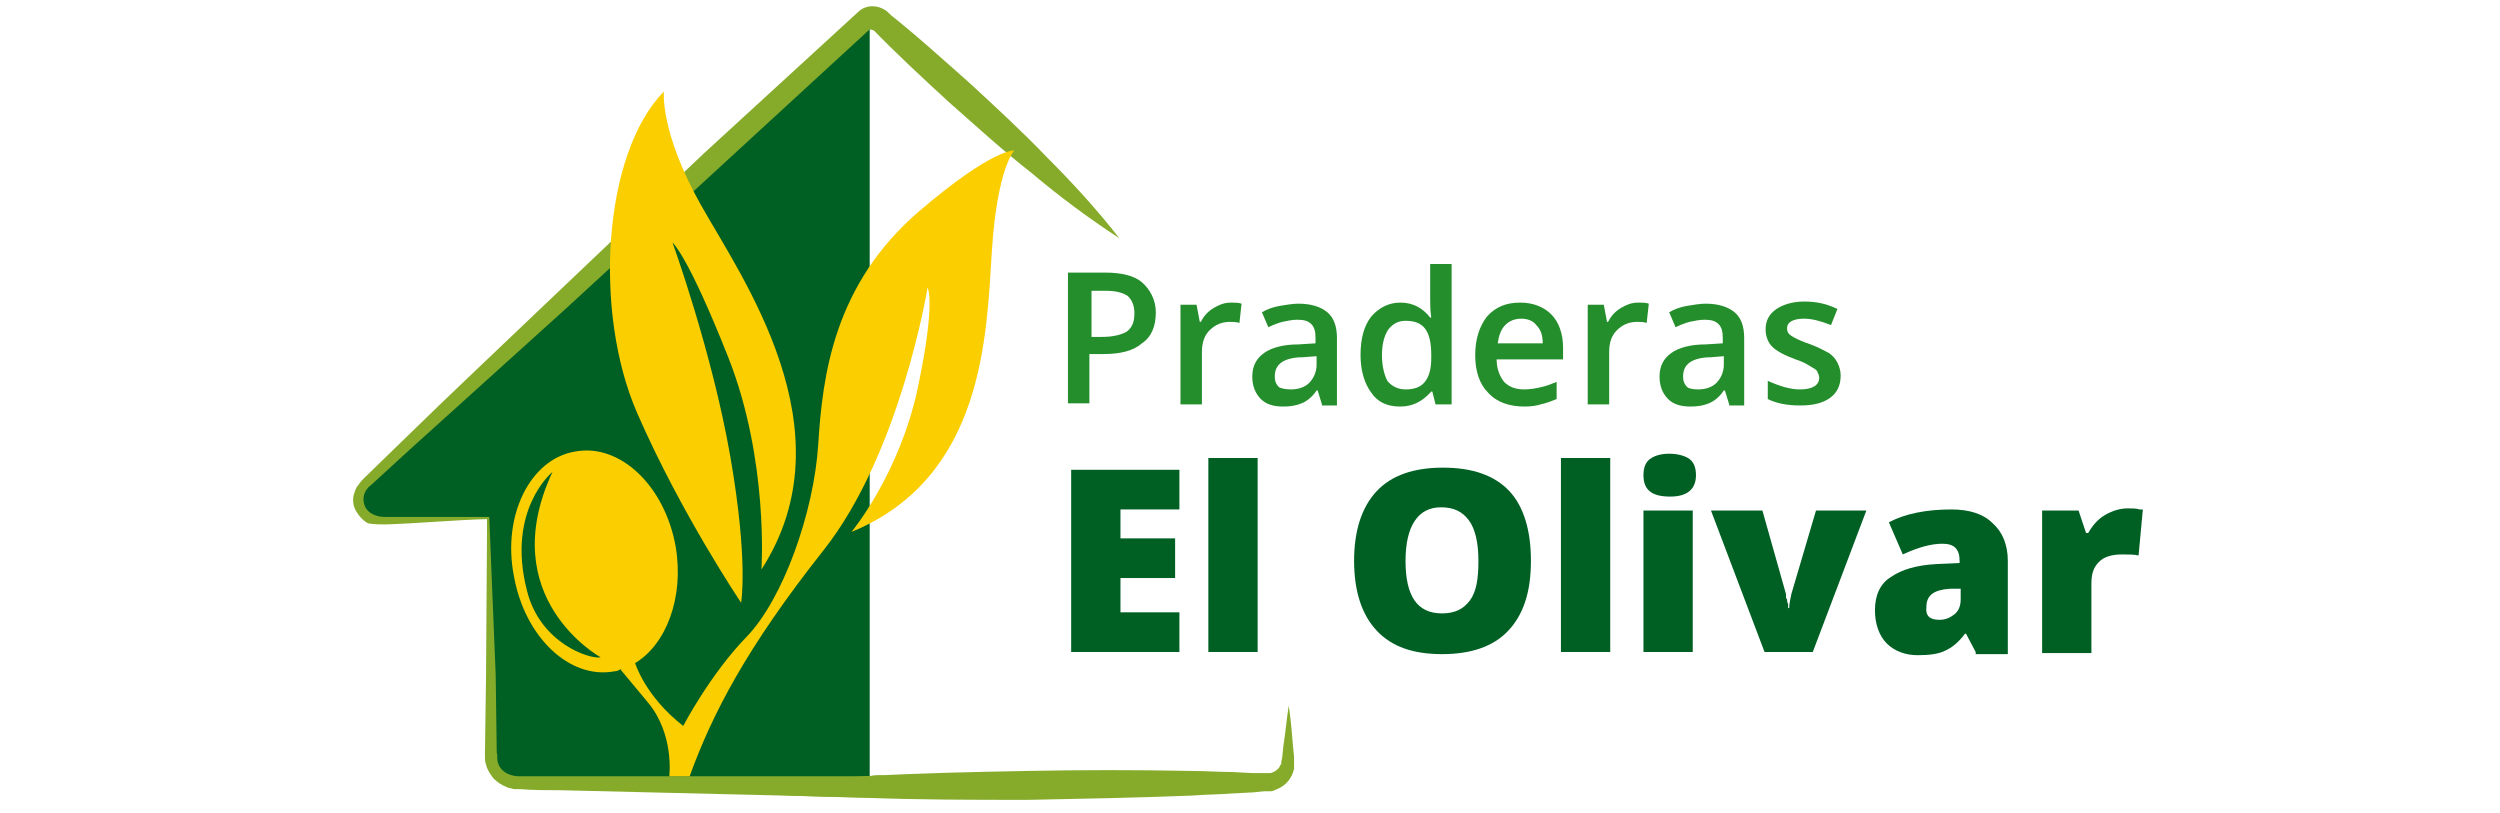 <svg width="126" height="41" viewBox="0 0 126 41" fill="none" xmlns="http://www.w3.org/2000/svg">
<path d="M24.55 26.108H19.203C18.23 26.108 17.744 25.082 18.447 24.433L43.833 1.37V39.179H26.008C25.414 39.179 24.928 38.747 24.928 38.207L24.55 26.108Z" fill="#006024"/>
<path d="M35.244 39.773C37.999 39.449 40.754 39.287 43.508 39.125C46.263 38.963 49.018 38.909 51.772 38.855C54.527 38.801 57.282 38.801 60.036 38.855C60.739 38.855 61.441 38.909 62.089 38.909L63.115 38.963H63.655H63.763C63.817 38.963 63.817 38.963 63.871 38.963C63.925 38.963 63.979 38.963 64.033 38.963C64.249 38.909 64.465 38.747 64.519 38.585C64.519 38.585 64.519 38.531 64.573 38.531C64.573 38.477 64.573 38.477 64.573 38.423L64.627 38.153L64.681 37.613C64.79 36.91 64.844 36.262 64.952 35.56C65.06 36.262 65.114 36.965 65.168 37.613L65.222 38.153V38.423C65.222 38.477 65.222 38.531 65.222 38.585C65.222 38.639 65.222 38.693 65.222 38.747C65.114 39.233 64.79 39.611 64.357 39.773C64.249 39.827 64.141 39.881 64.033 39.881C63.979 39.881 63.925 39.881 63.871 39.881H63.763H63.709L63.169 39.935L62.143 39.989C61.441 40.043 60.739 40.043 60.09 40.097C57.336 40.205 54.581 40.259 51.826 40.313C49.072 40.313 46.317 40.313 43.562 40.205C40.754 40.151 37.999 40.043 35.244 39.773Z" fill="#86AB2B"/>
<path d="M56.417 12.01C54.851 10.984 53.393 9.904 51.988 8.716C50.53 7.581 49.18 6.339 47.829 5.151C46.479 3.908 45.129 2.666 43.886 1.37C43.508 0.884 44.048 0.128 44.643 0.56C46.101 1.694 47.451 2.936 48.802 4.124C50.152 5.367 51.502 6.609 52.745 7.905C54.041 9.202 55.283 10.552 56.417 12.01Z" fill="#86AB2B"/>
<path d="M43.833 39.125H43.941L43.833 39.233V39.125H28.169H26.17C25.846 39.125 25.522 39.017 25.306 38.801C25.198 38.693 25.144 38.585 25.09 38.423C25.036 38.261 25.09 38.099 25.036 37.937L24.982 33.994L24.658 26.054H19.419C18.986 26.054 18.554 25.892 18.392 25.514C18.23 25.136 18.338 24.703 18.716 24.433L20.661 22.651L28.439 15.629L43.833 1.478L44.048 1.532C44.048 1.532 44.643 1.532 45.021 1.046C44.967 0.884 44.913 0.776 44.805 0.668C44.373 0.236 43.67 0.182 43.238 0.614L35.461 7.743L27.845 14.981C25.306 17.412 22.767 19.788 20.229 22.273L18.338 24.109C18.284 24.163 18.176 24.271 18.068 24.433C17.96 24.541 17.906 24.703 17.852 24.866C17.744 25.19 17.798 25.514 17.96 25.784C18.122 26.054 18.338 26.27 18.554 26.378C18.878 26.432 19.203 26.432 19.419 26.432C21.093 26.378 22.767 26.216 24.55 26.162L24.496 34.102L24.442 37.937V38.153C24.442 38.261 24.442 38.423 24.496 38.531C24.55 38.801 24.712 39.017 24.874 39.233C25.036 39.395 25.252 39.557 25.522 39.665C25.63 39.719 25.738 39.719 25.9 39.773C26.008 39.773 26.17 39.773 26.224 39.773C26.872 39.827 27.521 39.827 28.223 39.827L43.995 40.205C44.481 40.205 44.913 39.827 45.021 39.341C44.697 38.909 43.833 39.125 43.833 39.125Z" fill="#86AB2B"/>
<path d="M37.351 30.375C37.351 30.375 34.326 25.892 32.112 20.815C29.897 15.737 30.384 7.743 33.462 4.611C33.462 4.611 33.246 6.609 35.299 10.282C37.351 13.955 42.914 21.679 38.377 28.701C38.377 28.701 38.755 23.191 36.703 18.006C34.651 12.821 33.894 12.226 33.894 12.226C33.894 12.226 35.893 17.736 36.811 23.029C37.729 28.322 37.351 30.375 37.351 30.375Z" fill="#FBCE00"/>
<path d="M46.371 10.606C41.996 14.333 41.456 18.978 41.24 22.381C41.024 25.838 39.458 30.213 37.621 32.103C35.785 33.994 34.434 36.587 34.434 36.587C32.49 35.074 32.004 33.4 32.004 33.4L31.95 33.454C33.57 32.535 34.489 30.105 34.056 27.566C33.516 24.488 31.248 22.327 28.979 22.759C26.711 23.137 25.306 26 25.9 29.025C26.441 32.103 28.709 34.264 30.978 33.832C31.086 33.832 31.194 33.778 31.302 33.724V33.778C31.302 33.778 31.302 33.778 32.652 35.398C34.002 37.019 33.732 39.125 33.732 39.125H34.758C35.893 35.992 37.621 32.644 41.51 27.728C45.399 22.813 46.749 14.495 46.749 14.495C46.749 14.495 47.181 15.143 46.263 19.518C45.345 23.893 42.914 26.81 42.914 26.81C49.612 24.055 49.72 16.872 49.99 12.659C50.26 8.446 51.124 7.581 51.124 7.581C51.124 7.581 50.044 7.473 46.371 10.606ZM26.549 29.727C25.522 25.676 27.845 23.785 27.845 23.785C24.874 30.159 30.275 33.13 30.275 33.13C29.735 33.238 27.197 32.427 26.549 29.727Z" fill="#FBCE00"/>
<path d="M58.254 15.737C58.254 16.439 58.038 16.98 57.552 17.304C57.12 17.682 56.472 17.844 55.607 17.844H54.905V20.328H53.825V13.739H55.715C56.526 13.739 57.174 13.901 57.552 14.225C57.93 14.549 58.254 15.089 58.254 15.737ZM54.959 16.98H55.553C56.093 16.98 56.526 16.872 56.796 16.709C57.066 16.493 57.174 16.223 57.174 15.791C57.174 15.413 57.066 15.143 56.85 14.927C56.634 14.765 56.255 14.657 55.769 14.657H55.013V16.98H54.959Z" fill="#258E2C"/>
<path d="M62.035 15.251C62.251 15.251 62.413 15.251 62.575 15.305L62.467 16.277C62.305 16.223 62.143 16.223 61.981 16.223C61.549 16.223 61.225 16.385 60.955 16.655C60.685 16.926 60.577 17.304 60.577 17.736V20.382H59.496V15.359H60.306L60.469 16.223H60.523C60.685 15.899 60.901 15.683 61.171 15.521C61.441 15.359 61.711 15.251 62.035 15.251Z" fill="#258E2C"/>
<path d="M66.626 20.382L66.41 19.68H66.356C66.14 20.004 65.87 20.22 65.6 20.328C65.33 20.436 65.06 20.49 64.681 20.49C64.195 20.49 63.817 20.382 63.547 20.112C63.277 19.842 63.115 19.464 63.115 18.978C63.115 18.438 63.331 18.06 63.709 17.79C64.087 17.52 64.681 17.358 65.438 17.358L66.302 17.304V17.034C66.302 16.709 66.248 16.493 66.086 16.331C65.924 16.169 65.708 16.115 65.384 16.115C65.114 16.115 64.897 16.169 64.627 16.223C64.411 16.277 64.141 16.385 63.925 16.493L63.601 15.737C63.871 15.575 64.195 15.467 64.519 15.413C64.844 15.359 65.168 15.305 65.438 15.305C66.086 15.305 66.572 15.467 66.896 15.737C67.22 16.007 67.382 16.439 67.382 17.034V20.436H66.626V20.382ZM65.06 19.626C65.438 19.626 65.762 19.518 65.978 19.302C66.194 19.086 66.356 18.762 66.356 18.384V17.952L65.654 18.006C65.168 18.006 64.79 18.114 64.573 18.276C64.357 18.438 64.249 18.654 64.249 18.978C64.249 19.194 64.303 19.356 64.465 19.518C64.573 19.572 64.79 19.626 65.06 19.626Z" fill="#258E2C"/>
<path d="M70.569 20.49C69.921 20.49 69.435 20.274 69.111 19.788C68.787 19.356 68.571 18.708 68.571 17.898C68.571 17.088 68.733 16.439 69.111 15.953C69.489 15.521 69.975 15.251 70.569 15.251C71.217 15.251 71.703 15.521 72.081 16.007H72.135C72.081 15.629 72.081 15.359 72.081 15.143V13.307H73.162V20.382H72.352L72.189 19.734H72.135C71.703 20.22 71.217 20.49 70.569 20.49ZM70.839 19.626C71.271 19.626 71.595 19.518 71.811 19.248C72.027 18.978 72.135 18.6 72.135 18.06V17.898C72.135 17.25 72.027 16.817 71.811 16.547C71.595 16.277 71.271 16.169 70.839 16.169C70.461 16.169 70.191 16.331 69.975 16.601C69.759 16.925 69.651 17.358 69.651 17.898C69.651 18.438 69.759 18.87 69.921 19.194C70.137 19.464 70.461 19.626 70.839 19.626Z" fill="#258E2C"/>
<path d="M76.835 20.49C76.078 20.49 75.43 20.274 74.998 19.788C74.566 19.356 74.35 18.708 74.35 17.898C74.35 17.088 74.566 16.439 74.944 15.953C75.376 15.467 75.916 15.251 76.618 15.251C77.267 15.251 77.807 15.467 78.185 15.845C78.563 16.223 78.779 16.817 78.779 17.52V18.114H75.43C75.43 18.6 75.592 18.978 75.808 19.248C76.078 19.518 76.402 19.626 76.835 19.626C77.105 19.626 77.429 19.572 77.645 19.518C77.915 19.464 78.185 19.356 78.455 19.248V20.112C78.185 20.22 77.915 20.328 77.645 20.382C77.483 20.436 77.213 20.49 76.835 20.49ZM76.672 16.061C76.348 16.061 76.078 16.169 75.862 16.385C75.646 16.602 75.538 16.926 75.484 17.304H77.753C77.753 16.872 77.645 16.602 77.429 16.385C77.267 16.169 76.996 16.061 76.672 16.061Z" fill="#258E2C"/>
<path d="M82.56 15.251C82.776 15.251 82.938 15.251 83.1 15.305L82.992 16.277C82.83 16.223 82.668 16.223 82.506 16.223C82.074 16.223 81.75 16.385 81.48 16.655C81.21 16.926 81.102 17.304 81.102 17.736V20.382H80.021V15.359H80.831L80.993 16.223H81.047C81.21 15.899 81.426 15.683 81.696 15.521C81.966 15.359 82.236 15.251 82.56 15.251Z" fill="#258E2C"/>
<path d="M87.151 20.382L86.935 19.68H86.881C86.665 20.004 86.395 20.22 86.125 20.328C85.855 20.436 85.585 20.49 85.207 20.49C84.72 20.49 84.342 20.382 84.072 20.112C83.802 19.842 83.64 19.464 83.64 18.978C83.64 18.438 83.856 18.06 84.234 17.79C84.612 17.52 85.207 17.358 85.963 17.358L86.827 17.304V17.034C86.827 16.709 86.773 16.493 86.611 16.331C86.449 16.169 86.233 16.115 85.909 16.115C85.639 16.115 85.423 16.169 85.153 16.223C84.936 16.277 84.666 16.385 84.45 16.493L84.126 15.737C84.396 15.575 84.72 15.467 85.044 15.413C85.368 15.359 85.693 15.305 85.963 15.305C86.611 15.305 87.097 15.467 87.421 15.737C87.745 16.007 87.907 16.439 87.907 17.034V20.436H87.151V20.382ZM85.585 19.626C85.963 19.626 86.287 19.518 86.503 19.302C86.719 19.086 86.881 18.762 86.881 18.384V17.952L86.233 18.006C85.747 18.006 85.369 18.114 85.153 18.276C84.936 18.438 84.828 18.654 84.828 18.978C84.828 19.194 84.882 19.356 85.044 19.518C85.099 19.572 85.314 19.626 85.585 19.626Z" fill="#258E2C"/>
<path d="M92.769 18.924C92.769 19.41 92.606 19.788 92.228 20.058C91.85 20.328 91.364 20.436 90.716 20.436C90.068 20.436 89.528 20.328 89.096 20.112V19.194C89.69 19.464 90.23 19.626 90.716 19.626C91.364 19.626 91.688 19.41 91.688 19.032C91.688 18.924 91.634 18.816 91.58 18.708C91.526 18.6 91.364 18.546 91.202 18.438C91.04 18.33 90.824 18.222 90.5 18.114C89.906 17.898 89.528 17.682 89.312 17.466C89.096 17.25 88.987 16.925 88.987 16.601C88.987 16.169 89.15 15.845 89.528 15.575C89.852 15.359 90.338 15.197 90.932 15.197C91.526 15.197 92.066 15.305 92.606 15.575L92.282 16.385C91.742 16.169 91.31 16.061 90.932 16.061C90.392 16.061 90.068 16.223 90.068 16.547C90.068 16.709 90.122 16.817 90.284 16.925C90.446 17.034 90.77 17.196 91.256 17.358C91.688 17.52 91.958 17.682 92.174 17.79C92.336 17.898 92.498 18.06 92.606 18.276C92.714 18.492 92.769 18.708 92.769 18.924Z" fill="#258E2C"/>
<path d="M59.442 32.86H53.987V23.677H59.442V25.676H56.472V27.134H59.226V29.133H56.472V30.861H59.442V32.86Z" fill="#006024"/>
<path d="M63.385 32.86H60.901V23.083H63.385V32.86Z" fill="#006024"/>
<path d="M77.159 28.268C77.159 29.835 76.781 30.969 76.024 31.779C75.268 32.59 74.134 32.968 72.675 32.968C71.217 32.968 70.137 32.59 69.381 31.779C68.625 30.969 68.246 29.781 68.246 28.268C68.246 26.756 68.625 25.568 69.381 24.758C70.137 23.948 71.271 23.569 72.73 23.569C74.188 23.569 75.322 23.948 76.078 24.758C76.781 25.514 77.159 26.702 77.159 28.268ZM70.839 28.268C70.839 30.051 71.433 30.915 72.675 30.915C73.324 30.915 73.756 30.699 74.08 30.267C74.404 29.835 74.512 29.187 74.512 28.268C74.512 27.35 74.35 26.648 74.026 26.216C73.702 25.784 73.27 25.568 72.621 25.568C71.487 25.568 70.839 26.486 70.839 28.268Z" fill="#006024"/>
<path d="M81.156 32.86H78.671V23.083H81.156V32.86Z" fill="#006024"/>
<path d="M82.83 23.947C82.83 23.569 82.938 23.299 83.154 23.137C83.37 22.975 83.694 22.867 84.126 22.867C84.558 22.867 84.936 22.975 85.153 23.137C85.369 23.299 85.477 23.569 85.477 23.947C85.477 24.65 85.044 25.028 84.18 25.028C83.262 25.028 82.83 24.704 82.83 23.947ZM85.315 32.86H82.83V25.73H85.315V32.86Z" fill="#006024"/>
<path d="M88.933 32.86L86.233 25.73H88.825L90.014 29.943C90.014 29.943 90.014 29.997 90.014 30.051C90.014 30.105 90.014 30.159 90.068 30.213C90.068 30.267 90.068 30.375 90.122 30.429C90.122 30.483 90.122 30.591 90.122 30.645H90.176C90.176 30.429 90.23 30.213 90.284 29.943L91.526 25.73H94.065L91.364 32.86H88.933Z" fill="#006024"/>
<path d="M99.574 32.86L99.088 31.941H99.034C98.71 32.373 98.386 32.644 98.008 32.806C97.684 32.968 97.198 33.022 96.657 33.022C96.009 33.022 95.469 32.806 95.091 32.428C94.713 32.049 94.497 31.455 94.497 30.753C94.497 29.997 94.767 29.403 95.307 29.079C95.847 28.701 96.603 28.485 97.576 28.43L98.764 28.377V28.268C98.764 27.674 98.494 27.404 97.9 27.404C97.359 27.404 96.711 27.566 95.901 27.944L95.199 26.324C96.009 25.892 97.09 25.676 98.332 25.676C99.25 25.676 99.952 25.892 100.438 26.378C100.924 26.81 101.194 27.458 101.194 28.268V32.968H99.574V32.86ZM97.738 31.239C98.062 31.239 98.278 31.131 98.494 30.969C98.71 30.807 98.818 30.537 98.818 30.213V29.673H98.278C97.468 29.727 97.09 29.997 97.09 30.591C97.035 31.023 97.251 31.239 97.738 31.239Z" fill="#006024"/>
<path d="M107.244 25.622C107.46 25.622 107.676 25.622 107.838 25.676H108L107.784 27.998C107.568 27.944 107.298 27.944 106.974 27.944C106.434 27.944 106.056 28.052 105.786 28.323C105.515 28.593 105.407 28.917 105.407 29.403V32.914H102.923V25.73H104.759L105.137 26.864H105.245C105.461 26.486 105.732 26.162 106.11 25.946C106.488 25.73 106.866 25.622 107.244 25.622Z" fill="#006024"/>
</svg>
